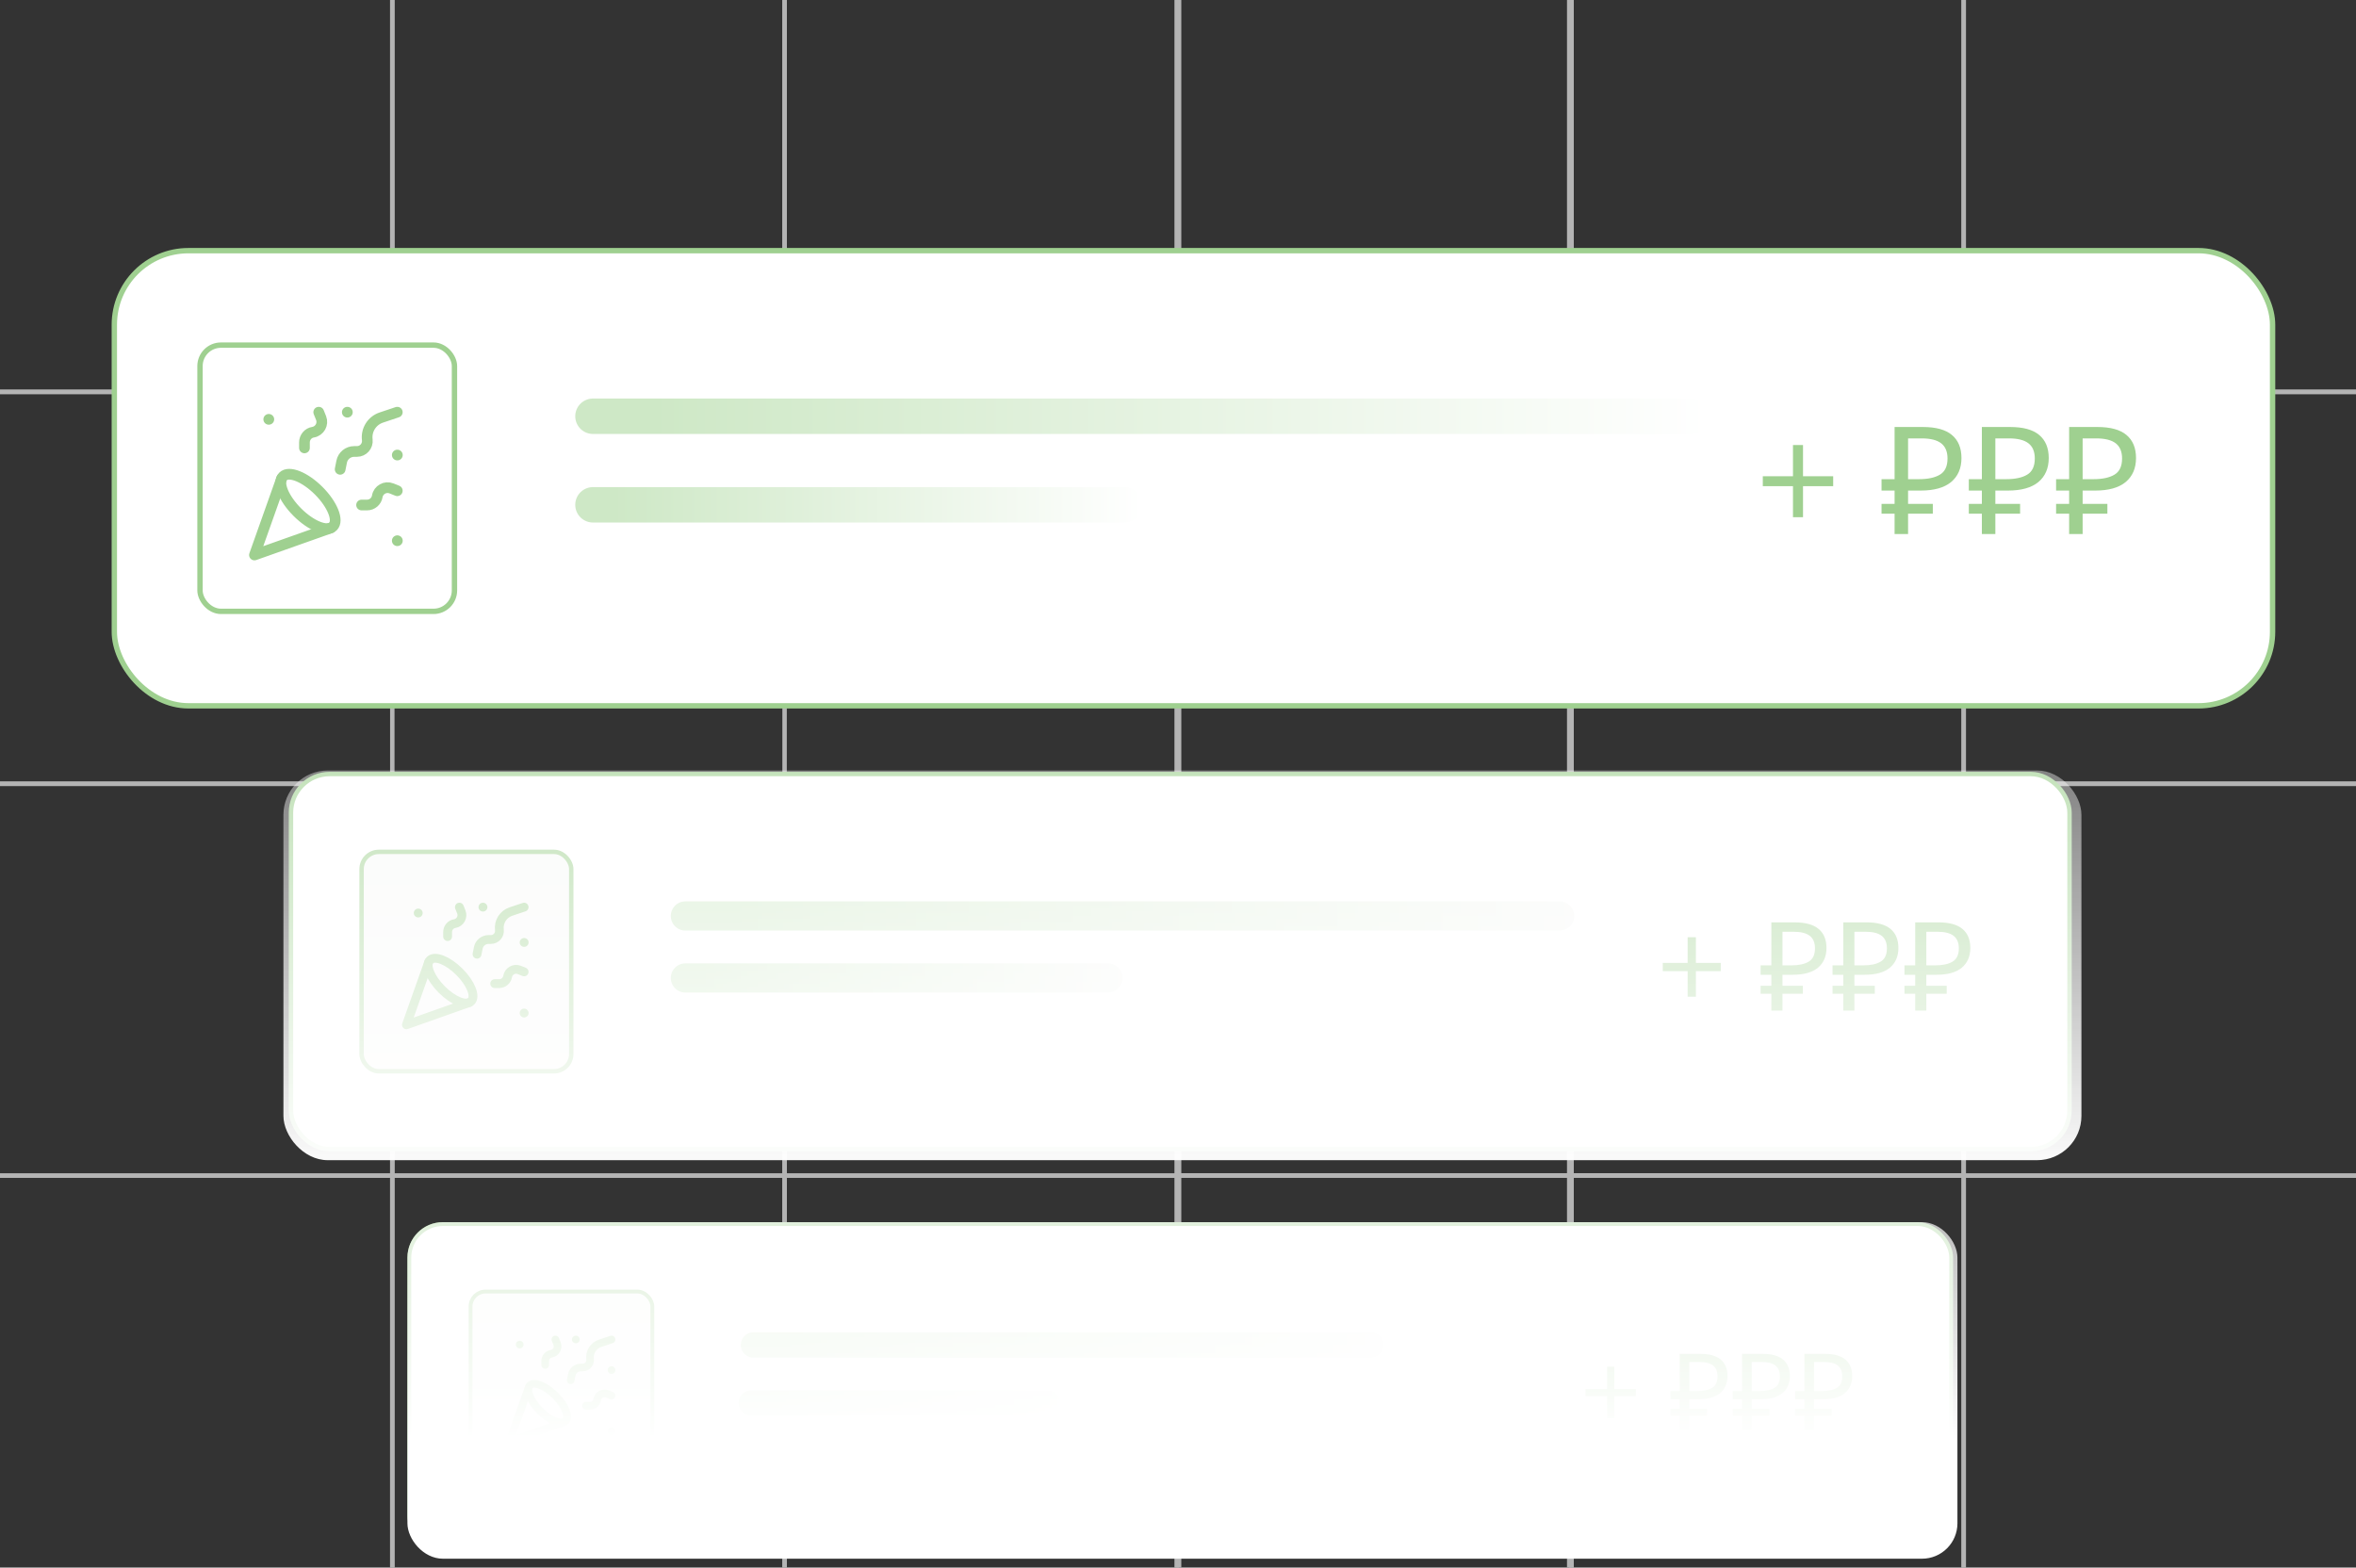 <svg width="266" height="177" viewBox="0 0 266 177" fill="none" xmlns="http://www.w3.org/2000/svg">
<rect x="0" y="0" width="266" height="177" fill="#333333" stroke="none"/>
<g opacity="0.7">
<path d="M44.292 44.25V44.5H44.542V44.25H44.292ZM44.292 0H44.042V44.25H44.292H44.542V0H44.292ZM44.292 44.25V44H0V44.25V44.5H44.292V44.25Z" fill="#EBEBEB"/>
<path d="M88.585 44.25V44.5H88.835V44.25H88.585ZM44.293 44.25H44.043V44.5H44.293V44.25ZM88.585 0H88.335V44.25H88.585H88.835V0H88.585ZM88.585 44.25V44H44.293V44.25V44.5H88.585V44.25ZM44.293 44.25H44.543V0H44.293H44.043V44.25H44.293Z" fill="#EBEBEB"/>
<path d="M132.874 44.25V44.5H133.124V44.25H132.874ZM88.582 44.25H88.332V44.5H88.582V44.25ZM132.874 0H132.624V44.25H132.874H133.124V0H132.874ZM132.874 44.25V44H88.582V44.25V44.5H132.874V44.25ZM88.582 44.25H88.832V0H88.582H88.332V44.25H88.582Z" fill="#EBEBEB"/>
<path d="M177.417 44.25V44.5H177.667V44.25H177.417ZM133.125 44.25H132.875V44.5H133.125V44.25ZM177.417 0H177.167V44.25H177.417H177.667V0H177.417ZM177.417 44.25V44H133.125V44.25V44.5H177.417V44.25ZM133.125 44.25H133.375V0H133.125H132.875V44.25H133.125Z" fill="#EBEBEB"/>
<path d="M221.71 44.25V44.5H221.96V44.25H221.71ZM177.418 44.25H177.168V44.5H177.418V44.25ZM221.71 0H221.46V44.25H221.71H221.96V0H221.71ZM221.71 44.25V44H177.418V44.25V44.5H221.71V44.25ZM177.418 44.25H177.668V0H177.418H177.168V44.25H177.418Z" fill="#EBEBEB"/>
<path d="M132.875 44.25H132.625V44.5H132.875V44.25ZM177.167 44.25V44H132.875V44.25V44.5H177.167V44.25ZM132.875 44.25H133.125V0H132.875H132.625V44.25H132.875Z" fill="#EBEBEB"/>
<path d="M177.168 44.25H176.918V44.5H177.168V44.25ZM221.46 44.25V44H177.168V44.25V44.5H221.46V44.25ZM177.168 44.25H177.418V0H177.168H176.918V44.25H177.168Z" fill="#EBEBEB"/>
<path d="M177.418 44.25H177.168V44.5H177.418V44.25ZM221.71 44.25V44H177.418V44.25V44.5H221.71V44.25ZM177.418 44.25H177.668V0H177.418H177.168V44.25H177.418Z" fill="#EBEBEB"/>
<path d="M221.707 44.25H221.457V44.5H221.707V44.25ZM265.999 44.25V44H221.707V44.25V44.5H265.999V44.25ZM221.707 44.25H221.957V0H221.707H221.457V44.25H221.707Z" fill="#EBEBEB"/>
<path d="M44.292 44.25H44.542V44H44.292V44.25ZM44.292 88.5V88.75H44.542V88.5H44.292ZM0 44.25V44.5H44.292V44.25V44H0V44.25ZM44.292 44.25H44.042V88.5H44.292H44.542V44.25H44.292ZM44.292 88.5V88.25H0V88.5V88.75H44.292V88.5Z" fill="#EBEBEB"/>
<rect x="88.582" y="44.25" width="44.292" height="44.25" stroke="#EBEBEB" stroke-width="0.5"/>
<rect x="133.125" y="44.25" width="44.292" height="44.25" stroke="#EBEBEB" stroke-width="0.5"/>
<rect x="177.418" y="44.25" width="44.292" height="44.25" stroke="#EBEBEB" stroke-width="0.5"/>
<path d="M132.875 44.25V44H132.625V44.25H132.875ZM132.875 88.5H132.625V88.75H132.875V88.5ZM132.875 44.25V44.5H177.167V44.25V44H132.875V44.25ZM177.167 88.5V88.25H132.875V88.5V88.75H177.167V88.5ZM132.875 88.5H133.125V44.25H132.875H132.625V88.5H132.875Z" fill="#EBEBEB"/>
<path d="M177.168 44.25V44H176.918V44.25H177.168ZM177.168 88.5H176.918V88.75H177.168V88.5ZM177.168 44.25V44.5H221.46V44.25V44H177.168V44.25ZM221.46 88.5V88.25H177.168V88.5V88.75H221.46V88.5ZM177.168 88.5H177.418V44.25H177.168H176.918V88.5H177.168Z" fill="#EBEBEB"/>
<path d="M177.418 44.25V44H177.168V44.25H177.418ZM177.418 88.5H177.168V88.75H177.418V88.5ZM177.418 44.25V44.5H221.71V44.25V44H177.418V44.25ZM221.71 88.5V88.25H177.418V88.5V88.75H221.71V88.5ZM177.418 88.5H177.668V44.25H177.418H177.168V88.5H177.418Z" fill="#EBEBEB"/>
<path d="M221.707 44.25V44H221.457V44.25H221.707ZM221.707 88.5H221.457V88.75H221.707V88.5ZM221.707 44.25V44.5H265.999V44.25V44H221.707V44.25ZM265.999 88.5V88.25H221.707V88.5V88.75H265.999V88.5ZM221.707 88.5H221.957V44.25H221.707H221.457V88.5H221.707Z" fill="#EBEBEB"/>
<path d="M44.292 88.5H44.542V88.25H44.292V88.5ZM44.292 132.75V133H44.542V132.75H44.292ZM0 88.5V88.75H44.292V88.5V88.25H0V88.5ZM44.292 88.5H44.042V132.75H44.292H44.542V88.5H44.292ZM44.292 132.75V132.5H0V132.75V133H44.292V132.75Z" fill="#EBEBEB"/>
<rect x="44.293" y="88.5" width="44.292" height="44.25" stroke="#EBEBEB" stroke-width="0.5"/>
<rect x="88.582" y="88.5" width="44.292" height="44.25" stroke="#EBEBEB" stroke-width="0.5"/>
<rect x="133.125" y="88.5" width="44.292" height="44.25" stroke="#EBEBEB" stroke-width="0.5"/>
<rect x="177.418" y="88.5" width="44.292" height="44.25" stroke="#EBEBEB" stroke-width="0.5"/>
<path d="M132.875 88.5V88.25H132.625V88.5H132.875ZM132.875 132.75H132.625V133H132.875V132.75ZM132.875 88.5V88.75H177.167V88.5V88.25H132.875V88.5ZM177.167 132.75V132.5H132.875V132.75V133H177.167V132.75ZM132.875 132.75H133.125V88.5H132.875H132.625V132.75H132.875Z" fill="#EBEBEB"/>
<path d="M177.168 88.5V88.25H176.918V88.5H177.168ZM177.168 132.75H176.918V133H177.168V132.75ZM177.168 88.5V88.75H221.46V88.5V88.25H177.168V88.5ZM221.46 132.75V132.5H177.168V132.75V133H221.46V132.75ZM177.168 132.75H177.418V88.5H177.168H176.918V132.75H177.168Z" fill="#EBEBEB"/>
<path d="M177.418 88.5V88.25H177.168V88.5H177.418ZM177.418 132.75H177.168V133H177.418V132.75ZM177.418 88.5V88.75H221.71V88.5V88.25H177.418V88.5ZM221.71 132.75V132.5H177.418V132.75V133H221.71V132.75ZM177.418 132.75H177.668V88.5H177.418H177.168V132.75H177.418Z" fill="#EBEBEB"/>
<path d="M221.707 88.5V88.25H221.457V88.5H221.707ZM221.707 132.75H221.457V133H221.707V132.75ZM221.707 88.5V88.75H265.999V88.5V88.25H221.707V88.5ZM265.999 132.75V132.5H221.707V132.75V133H265.999V132.75ZM221.707 132.75H221.957V88.5H221.707H221.457V132.75H221.707Z" fill="#EBEBEB"/>
<path d="M44.292 132.75H44.542V132.5H44.292V132.75ZM0 132.75V133H44.292V132.75V132.5H0V132.75ZM44.292 132.75H44.042V177H44.292H44.542V132.75H44.292Z" fill="#EBEBEB"/>
<path d="M44.293 132.75V132.5H44.043V132.75H44.293ZM88.585 132.75H88.835V132.5H88.585V132.75ZM44.293 132.75V133H88.585V132.75V132.5H44.293V132.75ZM88.585 132.75H88.335V177H88.585H88.835V132.75H88.585ZM44.293 177H44.543V132.75H44.293H44.043V177H44.293Z" fill="#EBEBEB"/>
<path d="M88.582 132.75V132.5H88.332V132.75H88.582ZM132.874 132.75H133.124V132.5H132.874V132.75ZM88.582 132.75V133H132.874V132.75V132.5H88.582V132.75ZM132.874 132.75H132.624V177H132.874H133.124V132.75H132.874ZM88.582 177H88.832V132.75H88.582H88.332V177H88.582Z" fill="#EBEBEB"/>
<path d="M133.125 132.75V132.5H132.875V132.75H133.125ZM177.417 132.75H177.667V132.5H177.417V132.75ZM133.125 132.75V133H177.417V132.75V132.5H133.125V132.75ZM177.417 132.75H177.167V177H177.417H177.667V132.75H177.417ZM133.125 177H133.375V132.75H133.125H132.875V177H133.125Z" fill="#EBEBEB"/>
<path d="M177.418 132.75V132.5H177.168V132.75H177.418ZM221.71 132.75H221.96V132.5H221.71V132.75ZM177.418 132.75V133H221.71V132.75V132.5H177.418V132.75ZM221.71 132.75H221.46V177H221.71H221.96V132.75H221.71ZM177.418 177H177.668V132.75H177.418H177.168V177H177.418Z" fill="#EBEBEB"/>
<path d="M132.875 132.75V132.5H132.625V132.75H132.875ZM132.875 132.75V133H177.167V132.75V132.5H132.875V132.75ZM132.875 177H133.125V132.75H132.875H132.625V177H132.875Z" fill="#EBEBEB"/>
<path d="M177.168 132.75V132.5H176.918V132.75H177.168ZM177.168 132.75V133H221.46V132.75V132.5H177.168V132.75ZM177.168 177H177.418V132.75H177.168H176.918V177H177.168Z" fill="#EBEBEB"/>
<path d="M177.418 132.75V132.5H177.168V132.75H177.418ZM177.418 132.75V133H221.71V132.75V132.5H177.418V132.75ZM177.418 177H177.668V132.75H177.418H177.168V177H177.418Z" fill="#EBEBEB"/>
<path d="M221.707 132.75V132.5H221.457V132.75H221.707ZM221.707 132.75V133H265.999V132.75V132.5H221.707V132.75ZM221.707 177H221.957V132.75H221.707H221.457V177H221.707Z" fill="#EBEBEB"/>
</g>
<rect x="12.908" y="28.302" width="243.674" height="51.395" rx="8.364" fill="white"/>
<rect x="12.908" y="28.302" width="243.674" height="51.395" rx="8.364" stroke="#9FD090" stroke-width="0.605"/>
<rect x="22.582" y="38.969" width="28.729" height="30.062" rx="2.364" fill="white"/>
<rect x="22.582" y="38.969" width="28.729" height="30.062" rx="2.364" stroke="#9FD090" stroke-width="0.605"/>
<path d="M31.794 54.04L28.73 62.666L37.357 59.611M30.343 47.349H30.351M44.855 51.38H44.863M39.211 46.542H39.219M44.855 61.054H44.863M44.855 46.542L43.049 47.147C42.535 47.318 42.096 47.663 41.808 48.122C41.52 48.58 41.4 49.125 41.468 49.663C41.549 50.356 41.009 50.977 40.3 50.977H39.993C39.3 50.977 38.703 51.46 38.574 52.138L38.405 52.992M44.855 55.411L44.193 55.145C43.5 54.87 42.726 55.306 42.597 56.039C42.508 56.604 42.017 57.023 41.444 57.023H40.824M35.986 46.542L36.252 47.204C36.526 47.897 36.091 48.671 35.357 48.8C34.793 48.88 34.374 49.38 34.374 49.953V50.574" stroke="#9FD090" stroke-width="1.209" stroke-linecap="round" stroke-linejoin="round"/>
<path d="M35.985 55.411C37.541 56.967 38.267 58.773 37.598 59.442C36.928 60.111 35.123 59.385 33.567 57.829C32.011 56.273 31.285 54.467 31.954 53.798C32.623 53.129 34.429 53.855 35.985 55.411Z" stroke="#9FD090" stroke-width="1.209" stroke-linecap="round" stroke-linejoin="round"/>
<line x1="66.947" y1="47" x2="190.947" y2="47" stroke="url(#paint0_linear_3836_2594)" stroke-width="4" stroke-linecap="round"/>
<line x1="66.947" y1="57" x2="126.947" y2="57" stroke="url(#paint1_linear_3836_2594)" stroke-width="4" stroke-linecap="round"/>
<path d="M203.566 53.772H206.972V54.896H203.566V58.401H202.433V54.896H199.027V53.772H202.433V50.25H203.566V53.772ZM213.905 60.302V58H212.432V56.899H213.905V55.392H212.432V54.106H213.905V48.214H217.087C218.566 48.214 219.661 48.513 220.372 49.111C221.094 49.71 221.455 50.579 221.455 51.719C221.455 52.87 221.066 53.773 220.287 54.428C219.508 55.071 218.363 55.392 216.85 55.392H215.428V56.899H218.222V58H215.428V60.302H213.905ZM216.63 54.106C217.657 54.106 218.453 53.937 219.018 53.598C219.593 53.259 219.881 52.65 219.881 51.769C219.881 51.002 219.644 50.432 219.17 50.059C218.696 49.687 217.957 49.501 216.952 49.501H215.428V54.106H216.63ZM223.759 60.302V58H222.286V56.899H223.759V55.392H222.286V54.106H223.759V48.214H226.941C228.42 48.214 229.515 48.513 230.226 49.111C230.948 49.71 231.309 50.579 231.309 51.719C231.309 52.87 230.92 53.773 230.141 54.428C229.362 55.071 228.217 55.392 226.704 55.392H225.282V56.899H228.076V58H225.282V60.302H223.759ZM226.484 54.106C227.511 54.106 228.307 53.937 228.871 53.598C229.447 53.259 229.735 52.65 229.735 51.769C229.735 51.002 229.498 50.432 229.024 50.059C228.55 49.687 227.81 49.501 226.806 49.501H225.282V54.106H226.484ZM233.612 60.302V58H232.14V56.899H233.612V55.392H232.14V54.106H233.612V48.214H236.795C238.274 48.214 239.369 48.513 240.08 49.111C240.802 49.71 241.163 50.579 241.163 51.719C241.163 52.87 240.774 53.773 239.995 54.428C239.216 55.071 238.071 55.392 236.558 55.392H235.136V56.899H237.93V58H235.136V60.302H233.612ZM236.338 54.106C237.365 54.106 238.161 53.937 238.725 53.598C239.301 53.259 239.589 52.65 239.589 51.769C239.589 51.002 239.352 50.432 238.878 50.059C238.404 49.687 237.664 49.501 236.66 49.501H235.136V54.106H236.338Z" fill="#9FD090"/>
<rect x="32.851" y="87.398" width="200.805" height="42.353" rx="4.365" fill="white"/>
<rect x="32.851" y="87.398" width="200.805" height="42.353" rx="4.365" stroke="#9FD090" stroke-width="0.498"/>
<rect x="40.823" y="96.188" width="23.674" height="24.773" rx="1.948" fill="#F7F8F6"/>
<rect x="40.823" y="96.188" width="23.674" height="24.773" rx="1.948" stroke="#9FD090" stroke-width="0.498"/>
<g clip-path="url(#clip0_3836_2594)">
<path d="M48.411 108.607L45.887 115.716L52.995 113.198M47.215 103.093H47.222M59.174 106.415H59.181M54.523 102.429H54.53M59.174 114.387H59.181M59.174 102.429L57.686 102.927C57.262 103.068 56.901 103.352 56.663 103.73C56.426 104.108 56.327 104.557 56.384 105C56.45 105.571 56.005 106.083 55.42 106.083H55.168C54.597 106.083 54.105 106.481 53.999 107.039L53.859 107.744M59.174 109.737L58.629 109.518C58.058 109.292 57.42 109.65 57.314 110.255C57.241 110.72 56.836 111.065 56.364 111.065H55.852M51.866 102.429L52.085 102.973C52.311 103.545 51.952 104.183 51.348 104.289C50.883 104.355 50.537 104.767 50.537 105.239V105.751" stroke="#9FD090" stroke-width="0.997" stroke-linecap="round" stroke-linejoin="round"/>
<path d="M51.869 109.736C53.151 111.019 53.749 112.507 53.198 113.058C52.646 113.61 51.158 113.012 49.876 111.73C48.594 110.447 47.996 108.959 48.547 108.408C49.099 107.856 50.587 108.454 51.869 109.736Z" stroke="#9FD090" stroke-width="0.997" stroke-linecap="round" stroke-linejoin="round"/>
</g>
<line x1="77.382" y1="103.426" x2="176.086" y2="103.426" stroke="url(#paint2_linear_3836_2594)" stroke-width="3.296" stroke-linecap="round"/>
<line x1="77.382" y1="110.426" x2="125.086" y2="110.426" stroke="url(#paint3_linear_3836_2594)" stroke-width="3.296" stroke-linecap="round"/>
<path d="M191.472 108.729H194.279V109.655H191.472V112.544H190.539V109.655H187.732V108.729H190.539V105.827H191.472V108.729ZM199.992 114.11V112.213H198.779V111.306H199.992V110.064H198.779V109.004H199.992V104.149H202.615C203.834 104.149 204.736 104.395 205.322 104.888C205.917 105.381 206.215 106.097 206.215 107.037C206.215 107.986 205.894 108.73 205.252 109.269C204.61 109.799 203.666 110.064 202.42 110.064H201.248V111.306H203.55V112.213H201.248V114.11H199.992ZM202.239 109.004C203.085 109.004 203.741 108.865 204.206 108.585C204.68 108.306 204.917 107.804 204.917 107.079C204.917 106.446 204.722 105.977 204.331 105.67C203.941 105.363 203.331 105.209 202.504 105.209H201.248V109.004H202.239ZM208.113 114.11V112.213H206.899V111.306H208.113V110.064H206.899V109.004H208.113V104.149H210.736C211.954 104.149 212.856 104.395 213.442 104.888C214.037 105.381 214.335 106.097 214.335 107.037C214.335 107.986 214.014 108.73 213.372 109.269C212.731 109.799 211.787 110.064 210.54 110.064H209.368V111.306H211.67V112.213H209.368V114.11H208.113ZM210.359 109.004C211.205 109.004 211.861 108.865 212.326 108.585C212.8 108.306 213.038 107.804 213.038 107.079C213.038 106.446 212.842 105.977 212.452 105.67C212.061 105.363 211.452 105.209 210.624 105.209H209.368V109.004H210.359ZM216.233 114.11V112.213H215.019V111.306H216.233V110.064H215.019V109.004H216.233V104.149H218.856C220.074 104.149 220.977 104.395 221.563 104.888C222.158 105.381 222.455 106.097 222.455 107.037C222.455 107.986 222.135 108.73 221.493 109.269C220.851 109.799 219.907 110.064 218.661 110.064H217.489V111.306H219.791V112.213H217.489V114.11H216.233ZM218.479 109.004C219.326 109.004 219.981 108.865 220.446 108.585C220.921 108.306 221.158 107.804 221.158 107.079C221.158 106.446 220.963 105.977 220.572 105.67C220.181 105.363 219.572 105.209 218.744 105.209H217.489V109.004H218.479Z" fill="#9FD090"/>
<rect x="46.216" y="138.216" width="174.08" height="36.717" rx="3.784" fill="white"/>
<rect x="46.216" y="138.216" width="174.08" height="36.717" rx="3.784" stroke="#9FD090" stroke-width="0.432"/>
<rect x="53.128" y="145.836" width="20.524" height="21.476" rx="1.689" fill="#F7F8F6"/>
<rect x="53.128" y="145.836" width="20.524" height="21.476" rx="1.689" stroke="#9FD090" stroke-width="0.432"/>
<g clip-path="url(#clip1_3836_2594)">
<path d="M59.71 156.603L57.522 162.766L63.684 160.583M58.673 151.823H58.679M69.04 154.702H69.046M65.009 151.247H65.014M69.04 161.614H69.046M69.04 151.247L67.75 151.679C67.383 151.801 67.07 152.047 66.864 152.375C66.658 152.702 66.572 153.092 66.621 153.475C66.679 153.971 66.293 154.414 65.786 154.414H65.567C65.072 154.414 64.646 154.76 64.554 155.244L64.433 155.854M69.04 157.582L68.568 157.392C68.073 157.196 67.52 157.507 67.428 158.031C67.364 158.434 67.013 158.734 66.604 158.734H66.161M62.705 151.247L62.895 151.719C63.091 152.214 62.78 152.767 62.256 152.859C61.853 152.917 61.553 153.274 61.553 153.683V154.126" stroke="#9FD090" stroke-width="0.864" stroke-linecap="round" stroke-linejoin="round"/>
<path d="M62.704 157.582C63.816 158.693 64.334 159.984 63.856 160.462C63.378 160.94 62.088 160.421 60.976 159.31C59.865 158.198 59.346 156.908 59.825 156.43C60.303 155.952 61.593 156.47 62.704 157.582Z" stroke="#9FD090" stroke-width="0.864" stroke-linecap="round" stroke-linejoin="round"/>
</g>
<line x1="85.066" y1="151.87" x2="154.777" y2="151.87" stroke="url(#paint4_linear_3836_2594)" stroke-width="2.858" stroke-linecap="round"/>
<line x1="84.819" y1="158.421" x2="118.336" y2="158.421" stroke="url(#paint5_linear_3836_2594)" stroke-width="2.858" stroke-linecap="round"/>
<path d="M182.259 156.838H184.693V157.641H182.259V160.145H181.45V157.641H179.017V156.838H181.45V154.322H182.259V156.838ZM189.645 161.503V159.858H188.593V159.072H189.645V157.996H188.593V157.076H189.645V152.867H191.919C192.976 152.867 193.758 153.081 194.266 153.508C194.782 153.936 195.04 154.557 195.04 155.371C195.04 156.194 194.762 156.839 194.205 157.306C193.649 157.766 192.83 157.996 191.75 157.996H190.734V159.072H192.73V159.858H190.734V161.503H189.645ZM191.593 157.076C192.326 157.076 192.895 156.956 193.298 156.714C193.709 156.472 193.915 156.036 193.915 155.407C193.915 154.859 193.746 154.452 193.407 154.186C193.068 153.92 192.54 153.787 191.823 153.787H190.734V157.076H191.593ZM196.685 161.503V159.858H195.633V159.072H196.685V157.996H195.633V157.076H196.685V152.867H198.959C200.015 152.867 200.797 153.081 201.305 153.508C201.821 153.936 202.079 154.557 202.079 155.371C202.079 156.194 201.801 156.839 201.245 157.306C200.688 157.766 199.87 157.996 198.79 157.996H197.774V159.072H199.769V159.858H197.774V161.503H196.685ZM198.632 157.076C199.366 157.076 199.935 156.956 200.338 156.714C200.749 156.472 200.955 156.036 200.955 155.407C200.955 154.859 200.785 154.452 200.447 154.186C200.108 153.92 199.58 153.787 198.862 153.787H197.774V157.076H198.632ZM203.725 161.503V159.858H202.672V159.072H203.725V157.996H202.672V157.076H203.725V152.867H205.998C207.055 152.867 207.837 153.081 208.345 153.508C208.861 153.936 209.119 154.557 209.119 155.371C209.119 156.194 208.841 156.839 208.284 157.306C207.728 157.766 206.91 157.996 205.829 157.996H204.813V159.072H206.809V159.858H204.813V161.503H203.725ZM205.672 157.076C206.406 157.076 206.974 156.956 207.377 156.714C207.789 156.472 207.994 156.036 207.994 155.407C207.994 154.859 207.825 154.452 207.486 154.186C207.147 153.92 206.619 153.787 205.902 153.787H204.813V157.076H205.672Z" fill="#9FD090"/>
<rect x="32" y="87" width="203" height="44" rx="5" fill="url(#paint6_linear_3836_2594)"/>
<rect x="46" y="138" width="175" height="38" rx="4" fill="url(#paint7_linear_3836_2594)"/>
<defs>
<linearGradient id="paint0_linear_3836_2594" x1="64.947" y1="49.5" x2="192.947" y2="49.5" gradientUnits="userSpaceOnUse">
<stop offset="0.067" stop-color="#CEE8C6"/>
<stop offset="1" stop-color="white"/>
</linearGradient>
<linearGradient id="paint1_linear_3836_2594" x1="64.947" y1="59.5" x2="128.947" y2="59.5" gradientUnits="userSpaceOnUse">
<stop offset="0.067" stop-color="#CEE8C6"/>
<stop offset="1" stop-color="white"/>
</linearGradient>
<linearGradient id="paint2_linear_3836_2594" x1="75.734" y1="105.574" x2="177.734" y2="105.574" gradientUnits="userSpaceOnUse">
<stop offset="0.067" stop-color="#CEE8C6"/>
<stop offset="1" stop-color="#F7F8F6"/>
</linearGradient>
<linearGradient id="paint3_linear_3836_2594" x1="75.734" y1="112.574" x2="126.734" y2="112.574" gradientUnits="userSpaceOnUse">
<stop offset="0.067" stop-color="#CEE8C6"/>
<stop offset="1" stop-color="#F7F8F6"/>
</linearGradient>
<linearGradient id="paint4_linear_3836_2594" x1="83.637" y1="153.799" x2="156.206" y2="153.799" gradientUnits="userSpaceOnUse">
<stop offset="0.067" stop-color="#CEE8C6"/>
<stop offset="1" stop-color="#F7F8F6"/>
</linearGradient>
<linearGradient id="paint5_linear_3836_2594" x1="83.391" y1="160.35" x2="119.765" y2="160.35" gradientUnits="userSpaceOnUse">
<stop offset="0.067" stop-color="#CEE8C6"/>
<stop offset="1" stop-color="#F7F8F6"/>
</linearGradient>
<linearGradient id="paint6_linear_3836_2594" x1="136.898" y1="148.6" x2="136.898" y2="24.474" gradientUnits="userSpaceOnUse">
<stop offset="0.127" stop-color="white"/>
<stop offset="0.734" stop-color="white" stop-opacity="0"/>
</linearGradient>
<linearGradient id="paint7_linear_3836_2594" x1="136.429" y1="162.5" x2="136.429" y2="84" gradientUnits="userSpaceOnUse">
<stop stop-color="white"/>
<stop offset="1" stop-color="white" stop-opacity="0"/>
</linearGradient>
<clipPath id="clip0_3836_2594">
<rect width="15.945" height="15.945" fill="white" transform="translate(44.559 101.1)"/>
</clipPath>
<clipPath id="clip1_3836_2594">
<rect width="13.823" height="13.823" fill="white" transform="translate(56.369 150.095)"/>
</clipPath>
</defs>
</svg>
